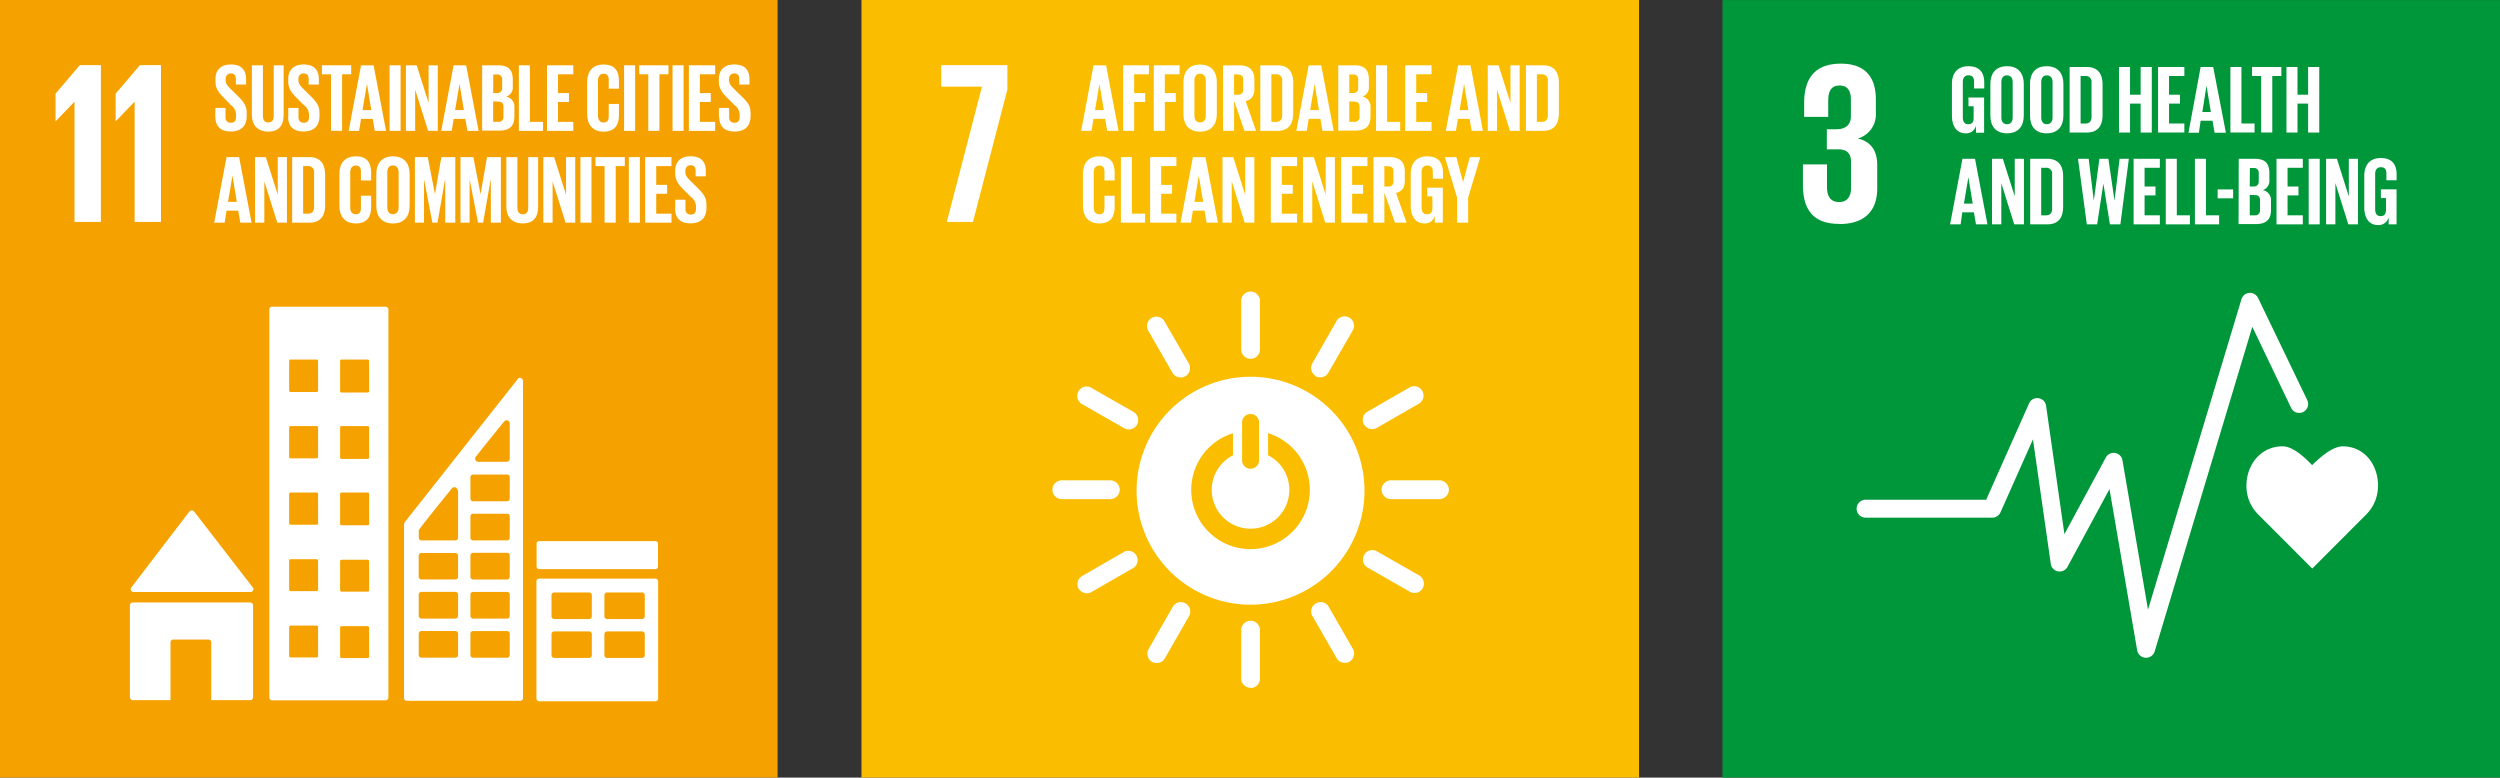 <svg xmlns="http://www.w3.org/2000/svg" viewBox="0 0 489.63 152.29"><rect x="0" y="0" width="489.63" height="152.29" fill="#333333" stroke="none"/><defs><style>.cls-1{fill:#00973b;}.cls-2{fill:#fff;}.cls-3{fill:#fabd00;}.cls-4{fill:#f5a200;}</style></defs><title>top-mobility-sdgs_1</title><g id="レイヤー_2" data-name="レイヤー 2"><g id="レイヤー_1-2" data-name="レイヤー 1"><rect class="cls-1" x="337.35" y="0.01" width="152.28" height="152.29"/><path class="cls-2" d="M465.75,95.18c0-4.28-2.75-7.76-6.91-7.76-2.08,0-4.59,2.28-6,3.68-1.36-1.41-3.71-3.69-5.79-3.69-4.16,0-7.08,3.47-7.08,7.76a7.85,7.85,0,0,0,2.21,5.49l10.68,10.69,10.66-10.68h0a7.85,7.85,0,0,0,2.21-5.49"/><path class="cls-2" d="M420.3,128.82h-.11a1.75,1.75,0,0,1-1.62-1.45l-5.42-31.58L404.93,111a1.75,1.75,0,0,1-3.28-.58l-3.49-24.37-6.38,14.33a1.75,1.75,0,0,1-1.6,1h-24.8a1.75,1.75,0,0,1,0-3.51H389l8.39-18.85a1.75,1.75,0,0,1,3.34.47l3.59,25.13,8.1-15a1.75,1.75,0,0,1,3.27.54l5,29.25,18.3-60.79a1.75,1.75,0,0,1,3.26-.26l9.63,20a1.75,1.75,0,0,1-3.16,1.52L441.12,64,422,127.57a1.75,1.75,0,0,1-1.68,1.25"/><path class="cls-2" d="M360.19,43.88c5.21,0,7.47-2.76,7.47-7V32.34c0-2.81-1.22-4.62-3.8-5.21a4.91,4.91,0,0,0,3.53-5V19.47c0-4.35-2.08-7-6.84-7-5.35,0-7.2,3.17-7.2,7.7v2.72h4.71V19.75c0-1.9.59-3,2.22-3s2.22,1.09,2.22,2.76v3.31c0,1.63-1.09,2.49-2.76,2.49h-1.95v3.94H360c1.81,0,2.53.86,2.53,2.49v5.07c0,1.63-.72,2.76-2.31,2.76-1.77,0-2.4-1.18-2.4-3V32.2h-4.71v4c0,4.67,1.85,7.65,7.11,7.65"/><path class="cls-2" d="M385.52,19.1h3.07V26H387v-1.4A1.94,1.94,0,0,1,385,26.11c-1.85,0-2.71-1.48-2.71-3.47V16.43c0-2,1-3.46,3.24-3.46s3.09,1.33,3.09,3.22v1.14h-2V16c0-.8-.3-1.25-1.08-1.25s-1.12.55-1.12,1.33V23c0,.78.32,1.33,1.06,1.33s1.06-.4,1.06-1.23V20.81h-1Z"/><path class="cls-2" d="M389.82,22.64V16.43c0-2,1-3.46,3.26-3.46s3.28,1.46,3.28,3.46v6.21c0,2-1,3.47-3.28,3.47s-3.26-1.48-3.26-3.47m4.37.34V16.09c0-.78-.34-1.33-1.12-1.33s-1.1.55-1.1,1.33V23c0,.78.34,1.33,1.1,1.33s1.12-.55,1.12-1.33"/><path class="cls-2" d="M397.58,22.64V16.43c0-2,1-3.46,3.26-3.46s3.28,1.46,3.28,3.46v6.21c0,2-1,3.47-3.28,3.47s-3.26-1.48-3.26-3.47M402,23V16.09c0-.78-.34-1.33-1.12-1.33s-1.1.55-1.1,1.33V23c0,.78.34,1.33,1.1,1.33S402,23.76,402,23"/><path class="cls-2" d="M411.79,16.57v5.94c0,2-.81,3.45-3.12,3.45h-3.33V13.12h3.33c2.31,0,3.12,1.46,3.12,3.45m-3.39,7.63c.89,0,1.23-.53,1.23-1.31V16.17a1.12,1.12,0,0,0-1.23-1.29h-.91v9.31Z"/><polygon class="cls-2" points="419.25 20.29 417.17 20.29 417.17 25.96 415.01 25.96 415.01 13.12 417.17 13.12 417.17 18.55 419.25 18.55 419.25 13.12 421.43 13.12 421.43 25.96 419.25 25.96 419.25 20.29"/><polygon class="cls-2" points="422.66 13.12 427.81 13.12 427.81 14.88 424.81 14.88 424.81 18.55 426.95 18.55 426.95 20.29 424.81 20.29 424.81 24.19 427.81 24.19 427.81 25.95 422.66 25.95 422.66 13.12"/><path class="cls-2" d="M428.62,26,431,13.12h2.46L435.95,26h-2.22l-.4-2.35H431L430.66,26Zm2.71-4.07H433l-.85-5.15h0Z"/><polygon class="cls-2" points="436.83 13.12 438.99 13.12 438.99 24.19 441.56 24.19 441.56 25.95 436.83 25.95 436.83 13.12"/><polygon class="cls-2" points="441.07 13.12 446.81 13.12 446.81 14.88 445.03 14.88 445.03 25.95 442.85 25.95 442.85 14.88 441.07 14.88 441.07 13.12"/><polygon class="cls-2" points="452.05 20.29 449.97 20.29 449.97 25.96 447.81 25.96 447.81 13.12 449.97 13.12 449.97 18.55 452.05 18.55 452.05 13.12 454.23 13.12 454.23 25.96 452.05 25.96 452.05 20.29"/><path class="cls-2" d="M381.93,43.94l2.42-12.84h2.46l2.44,12.84H387l-.4-2.35h-2.29L384,43.94Zm2.71-4.07h1.72l-.85-5.15h0Z"/><polygon class="cls-2" points="391.96 35.87 391.96 43.94 390.14 43.94 390.14 31.1 392.26 31.1 394.59 38.46 394.59 31.1 396.39 31.1 396.39 43.94 394.49 43.94 391.96 35.87"/><path class="cls-2" d="M404.07,34.55v5.94c0,2-.81,3.45-3.12,3.45h-3.33V31.1h3.33c2.31,0,3.12,1.46,3.12,3.45m-3.39,7.63c.89,0,1.23-.53,1.23-1.31V34.15a1.12,1.12,0,0,0-1.23-1.29h-.91v9.31Z"/><polygon class="cls-2" points="411.94 36 410.73 43.94 408.71 43.94 406.98 31.1 409.07 31.1 410.07 39.24 410.09 39.24 411.17 31.1 412.93 31.1 414.12 39.24 414.14 39.24 415.13 31.1 416.94 31.1 415.28 43.94 413.23 43.94 411.96 36 411.94 36"/><polygon class="cls-2" points="417.87 31.1 423.01 31.1 423.01 32.86 420.02 32.86 420.02 36.53 422.16 36.53 422.16 38.27 420.02 38.27 420.02 42.17 423.01 42.17 423.01 43.94 417.87 43.94 417.87 31.1"/><polygon class="cls-2" points="424.17 31.1 426.33 31.1 426.33 42.17 428.9 42.17 428.9 43.94 424.17 43.94 424.17 31.1"/><polygon class="cls-2" points="429.88 31.1 432.04 31.1 432.04 42.17 434.62 42.17 434.62 43.94 429.88 43.94 429.88 31.1"/><rect class="cls-2" x="434.33" y="37.1" width="3.03" height="1.74"/><path class="cls-2" d="M438.46,31.1h3.12c2.16,0,2.88,1,2.88,2.82v1.31a1.87,1.87,0,0,1-1.29,2,2,2,0,0,1,1.61,2.14v1.7c0,1.82-.81,2.82-3,2.82h-3.35Zm2.16,5.42h.76a.91.91,0,0,0,1-1V33.9a.91.91,0,0,0-1-1h-.74Zm0,1.65v4h.95a.93.93,0,0,0,1.06-1V39.2c0-.68-.32-1-1.08-1Z"/><polygon class="cls-2" points="445.86 31.1 451.01 31.1 451.01 32.86 448.02 32.86 448.02 36.53 450.16 36.53 450.16 38.27 448.02 38.27 448.02 42.17 451.01 42.17 451.01 43.94 445.86 43.94 445.86 31.1"/><rect class="cls-2" x="452.16" y="31.1" width="2.16" height="12.84"/><polygon class="cls-2" points="457.39 35.87 457.39 43.94 455.57 43.94 455.57 31.1 457.69 31.1 460.02 38.46 460.02 31.1 461.82 31.1 461.82 43.94 459.92 43.94 457.39 35.87"/><path class="cls-2" d="M466.3,37.08h3.07v6.85h-1.55v-1.4a2,2,0,0,1-2.06,1.55c-1.86,0-2.71-1.48-2.71-3.47V34.41c0-2,1-3.46,3.24-3.46s3.09,1.33,3.09,3.22V35.3h-2V34c0-.8-.3-1.25-1.08-1.25s-1.12.55-1.12,1.33V41c0,.78.32,1.33,1.06,1.33s1.06-.4,1.06-1.23V38.79h-1Z"/><rect class="cls-3" x="168.72" width="152.29" height="152.29"/><path class="cls-2" d="M244.92,73.79a22.32,22.32,0,1,0,22.32,22.32,22.32,22.32,0,0,0-22.32-22.32m-1.65,8.82a1.66,1.66,0,0,1,3.31,0v7.66a1.66,1.66,0,0,1-3.31,0Zm1.66,24.94a11.61,11.61,0,0,1-3.45-22.7v4.32a7.6,7.6,0,1,0,6.88,0V84.84a11.61,11.61,0,0,1-3.43,22.7"/><path class="cls-2" d="M219.3,95.91a1.87,1.87,0,0,0-1.71-1.83h-9.77a1.84,1.84,0,0,0,0,3.67h9.77a1.87,1.87,0,0,0,1.71-1.84"/><path class="cls-2" d="M283.77,95.91a1.87,1.87,0,0,0-1.71-1.83h-9.77a1.84,1.84,0,0,0,0,3.67h9.77a1.87,1.87,0,0,0,1.71-1.84"/><path class="cls-2" d="M244.93,134.76a1.87,1.87,0,0,0,1.83-1.71v-9.77a1.84,1.84,0,0,0-3.67,0V133a1.87,1.87,0,0,0,1.84,1.71"/><path class="cls-2" d="M278.64,115.21a1.87,1.87,0,0,0-.58-2.44l-8.48-4.85a1.84,1.84,0,0,0-1.82,3.19l8.48,4.85a1.87,1.87,0,0,0,2.4-.74"/><path class="cls-2" d="M225.64,129.63a1.87,1.87,0,0,0,2.44-.58l4.85-8.48a1.84,1.84,0,0,0-3.19-1.82l-4.85,8.48a1.87,1.87,0,0,0,.75,2.4"/><path class="cls-2" d="M264.3,129.59a1.87,1.87,0,0,0,.73-2.4l-4.87-8.47a1.84,1.84,0,0,0-3.18,1.83l4.87,8.47a1.87,1.87,0,0,0,2.45.57"/><path class="cls-2" d="M211.26,115.28a1.86,1.86,0,0,0,2.4.73l8.47-4.87A1.84,1.84,0,0,0,220.3,108l-8.47,4.87a1.87,1.87,0,0,0-.57,2.45"/><path class="cls-2" d="M244.93,70.29a1.87,1.87,0,0,0,1.83-1.71V58.8a1.84,1.84,0,0,0-3.67,0v9.77a1.87,1.87,0,0,0,1.84,1.71"/><path class="cls-2" d="M222.69,83.18a1.86,1.86,0,0,0-.58-2.44l-8.48-4.85a1.84,1.84,0,0,0-1.82,3.19l8.48,4.85a1.87,1.87,0,0,0,2.4-.74"/><path class="cls-2" d="M257.66,73.68a1.87,1.87,0,0,0,2.44-.58L265,64.61a1.84,1.84,0,0,0-3.19-1.82l-4.85,8.48a1.87,1.87,0,0,0,.75,2.4"/><path class="cls-2" d="M232.16,73.7a1.87,1.87,0,0,0,.73-2.4L228,62.82a1.84,1.84,0,0,0-3.18,1.83l4.87,8.47a1.87,1.87,0,0,0,2.45.57"/><path class="cls-2" d="M267.15,83.14a1.87,1.87,0,0,0,2.4.73L278,79a1.84,1.84,0,0,0-1.83-3.18l-8.47,4.87a1.87,1.87,0,0,0-.57,2.45"/><polygon class="cls-2" points="184.34 16.98 192.32 16.98 185.43 43.47 190.55 43.47 197.3 17.52 197.3 12.76 184.34 12.76 184.34 16.98"/><path class="cls-2" d="M211.75,25.63l2.42-12.84h2.46l2.44,12.84h-2.22l-.4-2.35h-2.29l-.38,2.35Zm2.71-4.07h1.72l-.85-5.15h0Z"/><polygon class="cls-2" points="219.97 12.79 225.02 12.79 225.02 14.55 222.13 14.55 222.13 18.23 224.28 18.23 224.28 19.97 222.13 19.97 222.13 25.63 219.97 25.63 219.97 12.79"/><polygon class="cls-2" points="225.97 12.79 231.02 12.79 231.02 14.55 228.13 14.55 228.13 18.23 230.28 18.23 230.28 19.97 228.13 19.97 228.13 25.63 225.97 25.63 225.97 12.79"/><path class="cls-2" d="M231.78,22.32V16.11c0-2,1-3.46,3.26-3.46s3.28,1.46,3.28,3.46v6.21c0,2-1,3.46-3.28,3.46s-3.26-1.48-3.26-3.46m4.37.34V15.77c0-.78-.34-1.33-1.12-1.33s-1.1.55-1.1,1.33v6.89c0,.78.34,1.32,1.1,1.32s1.12-.55,1.12-1.32"/><path class="cls-2" d="M241.7,19.74v5.89h-2.16V12.79h3.14c2.18,0,3,1.08,3,2.88v1.65c0,1.38-.49,2.2-1.72,2.48L246,25.63h-2.27Zm0-5.19v4h.72a.93.93,0,0,0,1.06-1.06V15.6c0-.7-.32-1-1.06-1Z"/><path class="cls-2" d="M253.28,16.24v5.94c0,2-.81,3.45-3.12,3.45h-3.33V12.79h3.33c2.31,0,3.12,1.46,3.12,3.45m-3.39,7.63c.89,0,1.23-.53,1.23-1.31V15.84a1.12,1.12,0,0,0-1.23-1.29H249v9.31Z"/><path class="cls-2" d="M253.89,25.63l2.42-12.84h2.46l2.44,12.84H259l-.4-2.35h-2.29l-.38,2.35Zm2.71-4.07h1.72l-.85-5.15h0Z"/><path class="cls-2" d="M262.1,12.79h3.12c2.16,0,2.88,1,2.88,2.82v1.31a1.87,1.87,0,0,1-1.29,2,2,2,0,0,1,1.61,2.14v1.7c0,1.82-.81,2.82-3,2.82H262.1Zm2.16,5.42H265a.91.91,0,0,0,1-1V15.59a.91.91,0,0,0-1-1h-.74Zm0,1.65v4h.95a.93.93,0,0,0,1.06-1V20.9c0-.68-.32-1-1.08-1Z"/><polygon class="cls-2" points="269.5 12.79 271.66 12.79 271.66 23.87 274.23 23.87 274.23 25.63 269.5 25.63 269.5 12.79"/><polygon class="cls-2" points="275.21 12.79 280.37 12.79 280.37 14.55 277.37 14.55 277.37 18.23 279.51 18.23 279.51 19.97 277.37 19.97 277.37 23.87 280.37 23.87 280.37 25.63 275.21 25.63 275.21 12.79"/><path class="cls-2" d="M283.16,25.63l2.42-12.84H288l2.44,12.84h-2.22l-.4-2.35h-2.29l-.38,2.35Zm2.71-4.07h1.72l-.85-5.15h0Z"/><polygon class="cls-2" points="293.2 17.56 293.2 25.63 291.38 25.63 291.38 12.79 293.5 12.79 295.83 20.16 295.83 12.79 297.63 12.79 297.63 25.63 295.73 25.63 293.2 17.56"/><path class="cls-2" d="M305.31,16.24v5.94c0,2-.81,3.45-3.12,3.45h-3.33V12.79h3.33c2.31,0,3.12,1.46,3.12,3.45m-3.39,7.63c.89,0,1.23-.53,1.23-1.31V15.84a1.12,1.12,0,0,0-1.23-1.29H301v9.31Z"/><path class="cls-2" d="M212.09,40.29V34.08c0-2,.95-3.46,3.22-3.46s3,1.33,3,3.22v1.51h-2V33.67c0-.8-.27-1.25-1-1.25s-1.1.55-1.1,1.33v6.89c0,.78.32,1.32,1.1,1.32s1-.49,1-1.25V38.34h2v2.22c0,1.84-.76,3.2-3,3.2s-3.22-1.48-3.22-3.47"/><polygon class="cls-2" points="219.53 30.77 221.69 30.77 221.69 41.85 224.27 41.85 224.27 43.61 219.53 43.61 219.53 30.77"/><polygon class="cls-2" points="225.25 30.77 230.4 30.77 230.4 32.53 227.41 32.53 227.41 36.21 229.55 36.21 229.55 37.95 227.41 37.95 227.41 41.85 230.4 41.85 230.4 43.61 225.25 43.61 225.25 30.77"/><path class="cls-2" d="M231.21,43.61l2.42-12.84h2.46l2.44,12.84h-2.21l-.4-2.35h-2.29l-.38,2.35Zm2.71-4.07h1.72l-.85-5.15h0Z"/><polygon class="cls-2" points="241.24 35.54 241.24 43.61 239.43 43.61 239.43 30.77 241.54 30.77 243.87 38.14 243.87 30.77 245.67 30.77 245.67 43.61 243.78 43.61 241.24 35.54"/><polygon class="cls-2" points="248.89 30.77 254.04 30.77 254.04 32.53 251.05 32.53 251.05 36.21 253.19 36.21 253.19 37.95 251.05 37.95 251.05 41.85 254.04 41.85 254.04 43.61 248.89 43.61 248.89 30.77"/><polygon class="cls-2" points="257.01 35.54 257.01 43.61 255.19 43.61 255.19 30.77 257.31 30.77 259.64 38.14 259.64 30.77 261.44 30.77 261.44 43.61 259.55 43.61 257.01 35.54"/><polygon class="cls-2" points="262.67 30.77 267.81 30.77 267.81 32.53 264.82 32.53 264.82 36.21 266.96 36.21 266.96 37.95 264.82 37.95 264.82 41.85 267.81 41.85 267.81 43.61 262.67 43.61 262.67 30.77"/><path class="cls-2" d="M271.13,37.72v5.89H269V30.77h3.14c2.18,0,3,1.08,3,2.88V35.3c0,1.38-.49,2.2-1.72,2.48l2.06,5.83h-2.27Zm0-5.19v4h.72a.93.93,0,0,0,1.06-1.06V33.57c0-.7-.32-1-1.06-1Z"/><path class="cls-2" d="M279.51,36.76h3.07v6.85H281v-1.4A1.94,1.94,0,0,1,279,43.76c-1.85,0-2.71-1.48-2.71-3.47V34.08c0-2,1-3.46,3.24-3.46s3.09,1.33,3.09,3.22V35h-2V33.67c0-.79-.3-1.25-1.08-1.25s-1.12.55-1.12,1.33v6.89c0,.78.32,1.32,1.06,1.32s1.06-.4,1.06-1.23V38.46h-1Z"/><polygon class="cls-2" points="287.54 38.72 287.54 43.61 285.38 43.61 285.38 38.72 282.98 30.77 285.23 30.77 286.53 35.64 286.55 35.64 287.86 30.77 289.92 30.77 287.54 38.72"/><rect class="cls-4" width="152.29" height="152.29"/><path class="cls-2" d="M26.17,115.94H49.07a.56.56,0,0,0,.56-.56.55.55,0,0,0-.15-.37l0,0-11.4-14.75-.11-.12a.56.56,0,0,0-.42-.18.57.57,0,0,0-.37.14l-.07.08-.11.12L25.87,114.86l-.17.21a.55.55,0,0,0-.1.32.56.56,0,0,0,.56.56"/><path class="cls-2" d="M49,118h-23a.56.56,0,0,0-.56.56v18a.56.56,0,0,0,.56.56h7.39v-11.3a.56.56,0,0,1,.56-.56h6.86a.56.56,0,0,1,.56.56v11.3H49a.56.56,0,0,0,.56-.56v-18A.56.56,0,0,0,49,118"/><path class="cls-2" d="M128.33,113.32H105.62a.55.55,0,0,0-.56.54V136.8a.55.55,0,0,0,.56.54h22.72a.55.55,0,0,0,.56-.54V113.86a.54.54,0,0,0-.56-.54m-12.43,15a.55.55,0,0,1-.55.54h-6.79a.55.55,0,0,1-.56-.54v-4.12a.55.55,0,0,1,.56-.54h6.79a.55.55,0,0,1,.55.54Zm0-7.62a.55.55,0,0,1-.55.54h-6.79a.55.55,0,0,1-.56-.54v-4.13a.55.55,0,0,1,.56-.54h6.79a.55.55,0,0,1,.55.54Zm10.37,7.62a.55.55,0,0,1-.56.54h-6.79a.55.55,0,0,1-.56-.54v-4.12a.55.55,0,0,1,.56-.54h6.79a.55.55,0,0,1,.56.54Zm0-7.62a.55.55,0,0,1-.56.54h-6.79a.55.55,0,0,1-.56-.54v-4.13a.55.55,0,0,1,.56-.54h6.79a.55.55,0,0,1,.56.54Z"/><path class="cls-2" d="M75.52,60.07H53.29a.54.54,0,0,0-.54.55v76a.55.55,0,0,0,.54.54H75.52a.55.55,0,0,0,.55-.54v-76a.55.55,0,0,0-.55-.55M62.3,128.48a.29.29,0,0,1-.29.29H56.92a.29.29,0,0,1-.29-.29v-5.67a.29.29,0,0,1,.29-.29H62a.29.29,0,0,1,.29.29Zm0-13a.29.29,0,0,1-.29.29H56.92a.29.29,0,0,1-.29-.29v-5.67a.29.29,0,0,1,.29-.29H62a.29.29,0,0,1,.29.29Zm0-13a.29.29,0,0,1-.29.29H56.92a.29.29,0,0,1-.29-.29V96.75a.29.29,0,0,1,.29-.29H62a.29.29,0,0,1,.29.29Zm0-13a.29.29,0,0,1-.29.29H56.92a.29.29,0,0,1-.29-.29V83.73a.29.29,0,0,1,.29-.29H62a.29.29,0,0,1,.29.29Zm0-13a.29.29,0,0,1-.29.29H56.92a.29.29,0,0,1-.29-.29V70.7a.29.29,0,0,1,.29-.29H62a.29.29,0,0,1,.29.29Zm10,52.11a.29.29,0,0,1-.29.29H66.9a.29.29,0,0,1-.29-.29v-5.67a.29.29,0,0,1,.29-.29H72a.29.29,0,0,1,.29.29Zm0-13a.29.29,0,0,1-.29.29H66.9a.29.29,0,0,1-.29-.29v-5.67a.29.29,0,0,1,.29-.29H72a.29.29,0,0,1,.29.29Zm0-13a.29.29,0,0,1-.29.29H66.9a.29.29,0,0,1-.29-.29V96.75a.29.29,0,0,1,.29-.29H72a.29.29,0,0,1,.29.29Zm0-13a.29.29,0,0,1-.29.29H66.9a.29.29,0,0,1-.29-.29V83.73a.29.29,0,0,1,.29-.29H72a.29.29,0,0,1,.29.29Zm0-13a.29.29,0,0,1-.29.29H66.9a.29.29,0,0,1-.29-.29V70.7a.29.29,0,0,1,.29-.29H72a.29.29,0,0,1,.29.29Z"/><rect class="cls-2" x="105.09" y="105.98" width="23.78" height="5.49" rx="0.46" ry="0.46"/><path class="cls-2" d="M102.38,74.42a.59.59,0,0,0-.56-.42.58.58,0,0,0-.32.11l0,0-.19.24L79.42,102.08l-.1.14a.62.62,0,0,0-.19.43v34.06a.54.54,0,0,0,.55.54h22.21a.54.54,0,0,0,.54-.54V74.65a.55.55,0,0,0-.05-.23m-9.2,15.05.16-.2c1.5-1.92,4-5,5.24-6.53l.16-.19a.64.64,0,0,1,.49-.23.62.62,0,0,1,.61.51v7a.63.63,0,0,1-.6.62H93.66a.63.63,0,0,1-.6-.62.62.62,0,0,1,.12-.38m-3.46,38.82a.54.54,0,0,1-.54.54H82.55a.54.54,0,0,1-.54-.54v-4.15a.54.54,0,0,1,.54-.54h6.63a.54.54,0,0,1,.54.54Zm0-7.66a.54.54,0,0,1-.54.54H82.55a.54.54,0,0,1-.54-.54v-4.15a.54.54,0,0,1,.54-.54h6.63a.54.54,0,0,1,.54.54Zm0-7.66a.54.54,0,0,1-.54.54H82.55A.54.54,0,0,1,82,113v-4.15a.54.54,0,0,1,.54-.54h6.63a.54.54,0,0,1,.54.54Zm0-16.79v9.14a.55.55,0,0,1-.54.54H82.57a.54.54,0,0,1-.55-.54v-1.15a.58.58,0,0,1,0-.2l0-.06,0-.07.06-.09c.85-1.21,4.67-5.92,6.27-7.89l.16-.19a.63.63,0,0,1,.49-.23.62.62,0,0,1,.61.51Zm10.11,32.12a.54.54,0,0,1-.54.54H92.68a.54.54,0,0,1-.55-.54v-4.15a.54.54,0,0,1,.55-.54h6.62a.54.54,0,0,1,.54.54Zm0-7.66a.54.54,0,0,1-.54.54H92.68a.54.54,0,0,1-.55-.54v-4.15a.54.54,0,0,1,.55-.54h6.62a.54.54,0,0,1,.54.54Zm0-7.66a.55.55,0,0,1-.54.54H92.68a.54.54,0,0,1-.55-.54v-4.15a.54.54,0,0,1,.55-.54h6.62a.54.54,0,0,1,.54.54Zm0-7.66a.54.54,0,0,1-.54.54H92.68a.54.54,0,0,1-.55-.54v-4.15a.54.54,0,0,1,.55-.54h6.62a.54.54,0,0,1,.54.54Zm0-7.66a.55.55,0,0,1-.54.54H92.68a.54.54,0,0,1-.55-.54V93.49a.54.54,0,0,1,.55-.55h6.62a.54.54,0,0,1,.54.55Z"/><polygon class="cls-2" points="10.88 18.34 10.88 23.72 10.93 23.72 14.55 19.96 14.59 19.96 14.59 43.47 19.76 43.47 19.76 12.76 15.63 12.76 10.88 18.34"/><polygon class="cls-2" points="22.65 18.34 22.65 23.72 22.7 23.72 26.32 19.96 26.37 19.96 26.37 43.47 31.53 43.47 31.53 12.76 27.41 12.76 22.65 18.34"/><path class="cls-2" d="M42.17,22.86V21.14h2V22.9c0,.72.32,1.14,1.06,1.14s1-.45,1-1.14v-.49a2.32,2.32,0,0,0-1-1.82L44,19.32c-1.23-1.21-1.8-2-1.8-3.43v-.44c0-1.59.93-2.82,3-2.82s3,1.06,3,2.92v1h-2V15.48c0-.74-.34-1.1-1-1.1a1,1,0,0,0-1,1.06v.26c0,.72.4,1.14,1,1.74l1.38,1.36c1.18,1.19,1.74,1.91,1.74,3.33v.62c0,1.76-.95,3-3.14,3s-3-1.23-3-2.91"/><path class="cls-2" d="M55.55,12.79v9.71c0,2-.85,3.27-3,3.27s-3.22-1.29-3.22-3.27V12.79h2.16v9.92c0,.76.3,1.27,1.06,1.27s1.06-.51,1.06-1.27V12.79Z"/><path class="cls-2" d="M56.46,22.86V21.14h2V22.9c0,.72.32,1.14,1.06,1.14s1-.45,1-1.14v-.49a2.32,2.32,0,0,0-1-1.82l-1.27-1.27c-1.23-1.21-1.8-2-1.8-3.43v-.44c0-1.59.93-2.82,3-2.82s3,1.06,3,2.92v1h-2V15.48c0-.74-.34-1.1-1-1.1a1,1,0,0,0-1,1.06v.26c0,.72.4,1.14,1,1.74l1.38,1.36c1.17,1.19,1.74,1.91,1.74,3.33v.62c0,1.76-.95,3-3.14,3s-3-1.23-3-2.91"/><polygon class="cls-2" points="63.05 12.79 68.78 12.79 68.78 14.55 67 14.55 67 25.63 64.83 25.63 64.83 14.55 63.05 14.55 63.05 12.79"/><path class="cls-2" d="M68.29,25.63l2.42-12.84h2.46l2.44,12.84H73.4L73,23.28H70.71l-.38,2.35ZM71,21.56h1.72l-.85-5.15h0Z"/><rect class="cls-2" x="76.3" y="12.79" width="2.16" height="12.84"/><polygon class="cls-2" points="81.31 17.56 81.31 25.63 79.5 25.63 79.5 12.79 81.62 12.79 83.94 20.16 83.94 12.79 85.74 12.79 85.74 25.63 83.85 25.63 81.31 17.56"/><path class="cls-2" d="M86.42,25.63l2.42-12.84h2.46l2.44,12.84H91.54l-.4-2.35H88.85l-.38,2.35Zm2.71-4.07h1.72L90,16.41h0Z"/><path class="cls-2" d="M94.43,12.79h3.12c2.16,0,2.88,1,2.88,2.82v1.31a1.87,1.87,0,0,1-1.29,2,2,2,0,0,1,1.61,2.14v1.7c0,1.82-.81,2.82-3,2.82H94.43Zm2.16,5.42h.76a.91.91,0,0,0,1-1V15.59a.91.91,0,0,0-1-1h-.74Zm0,1.65v4h.95a.93.93,0,0,0,1.06-1V20.9c0-.68-.32-1-1.08-1Z"/><polygon class="cls-2" points="101.62 12.79 103.78 12.79 103.78 23.87 106.36 23.87 106.36 25.63 101.62 25.63 101.62 12.79"/><polygon class="cls-2" points="107.13 12.79 112.28 12.79 112.28 14.55 109.29 14.55 109.29 18.23 111.43 18.23 111.43 19.97 109.29 19.97 109.29 23.87 112.28 23.87 112.28 25.63 107.13 25.63 107.13 12.79"/><path class="cls-2" d="M115,22.31V16.11c0-2,.95-3.47,3.22-3.47s3,1.33,3,3.22v1.51h-2V15.69c0-.79-.26-1.25-1-1.25s-1.1.55-1.1,1.33v6.89c0,.78.32,1.33,1.1,1.33s1-.49,1-1.25V20.36h2v2.22c0,1.84-.76,3.2-3,3.2S115,24.3,115,22.31"/><rect class="cls-2" x="122.23" y="12.79" width="2.16" height="12.84"/><polygon class="cls-2" points="125.19 12.79 130.92 12.79 130.92 14.55 129.15 14.55 129.15 25.63 126.97 25.63 126.97 14.55 125.19 14.55 125.19 12.79"/><rect class="cls-2" x="131.72" y="12.79" width="2.16" height="12.84"/><polygon class="cls-2" points="134.92 12.79 140.07 12.79 140.07 14.55 137.07 14.55 137.07 18.23 139.21 18.23 139.21 19.97 137.07 19.97 137.07 23.87 140.07 23.87 140.07 25.63 134.92 25.63 134.92 12.79"/><path class="cls-2" d="M140.8,22.86V21.14h2V22.9c0,.72.32,1.14,1.06,1.14s1-.45,1-1.14v-.49a2.32,2.32,0,0,0-1-1.82l-1.27-1.27c-1.23-1.21-1.8-2-1.8-3.43v-.44c0-1.59.93-2.82,3-2.82s3,1.06,3,2.92v1h-2V15.48c0-.74-.34-1.1-1-1.1a1,1,0,0,0-1,1.06v.26c0,.72.4,1.14,1,1.74l1.38,1.36C146.43,20,147,20.72,147,22.14v.62c0,1.76-.95,3-3.14,3s-3-1.23-3-2.91"/><path class="cls-2" d="M41.95,43.61l2.42-12.84h2.46l2.44,12.84H47.06l-.4-2.35H44.37L44,43.61Zm2.71-4.07h1.72l-.85-5.15h0Z"/><polygon class="cls-2" points="51.77 35.54 51.77 43.61 49.95 43.61 49.95 30.77 52.07 30.77 54.4 38.14 54.4 30.77 56.2 30.77 56.2 43.61 54.31 43.61 51.77 35.54"/><path class="cls-2" d="M63.68,34.22v5.94c0,2-.81,3.45-3.12,3.45H57.22V30.77h3.33c2.31,0,3.12,1.46,3.12,3.45m-3.39,7.63c.89,0,1.23-.53,1.23-1.31V33.82a1.13,1.13,0,0,0-1.23-1.29h-.91v9.31Z"/><path class="cls-2" d="M66.47,40.29V34.08c0-2,.95-3.46,3.22-3.46s3,1.33,3,3.22v1.51h-2V33.67c0-.8-.26-1.25-1-1.25s-1.1.55-1.1,1.33v6.89c0,.78.32,1.32,1.1,1.32s1-.49,1-1.25V38.34h2v2.22c0,1.84-.76,3.2-3,3.2s-3.22-1.48-3.22-3.47"/><path class="cls-2" d="M73.7,40.3V34.09c0-2,1-3.47,3.26-3.47s3.27,1.46,3.27,3.47V40.3c0,2-1,3.46-3.27,3.46S73.7,42.28,73.7,40.3m4.37.34V33.74c0-.78-.34-1.33-1.12-1.33s-1.1.55-1.1,1.33v6.89c0,.78.34,1.32,1.1,1.32s1.12-.55,1.12-1.32"/><polygon class="cls-2" points="87.2 35.28 87.14 35.28 85.69 43.61 84.68 43.61 83.08 35.28 83.04 35.28 83.04 43.61 81.26 43.61 81.26 30.77 83.78 30.77 85.18 38.01 85.19 38.01 86.44 30.77 89.17 30.77 89.17 43.61 87.2 43.61 87.2 35.28"/><polygon class="cls-2" points="96.13 35.28 96.08 35.28 94.62 43.61 93.62 43.61 92.01 35.28 91.97 35.28 91.97 43.61 90.19 43.61 90.19 30.77 92.71 30.77 94.11 38.01 94.13 38.01 95.38 30.77 98.1 30.77 98.1 43.61 96.13 43.61 96.13 35.28"/><path class="cls-2" d="M105.39,30.77v9.71c0,2-.85,3.27-3,3.27s-3.22-1.29-3.22-3.27V30.77h2.16v9.92c0,.76.3,1.27,1.06,1.27s1.06-.51,1.06-1.27V30.77Z"/><polygon class="cls-2" points="108.23 35.54 108.23 43.61 106.41 43.61 106.41 30.77 108.53 30.77 110.86 38.14 110.86 30.77 112.66 30.77 112.66 43.61 110.77 43.61 108.23 35.54"/><rect class="cls-2" x="113.68" y="30.77" width="2.16" height="12.84"/><polygon class="cls-2" points="116.63 30.77 122.37 30.77 122.37 32.53 120.59 32.53 120.59 43.61 118.41 43.61 118.41 32.53 116.63 32.53 116.63 30.77"/><rect class="cls-2" x="123.16" y="30.77" width="2.16" height="12.84"/><polygon class="cls-2" points="126.36 30.77 131.51 30.77 131.51 32.53 128.52 32.53 128.52 36.21 130.66 36.21 130.66 37.95 128.52 37.95 128.52 41.85 131.51 41.85 131.51 43.61 126.36 43.61 126.36 30.77"/><path class="cls-2" d="M132.25,40.84V39.12h2v1.76c0,.72.32,1.14,1.06,1.14s1-.45,1-1.14v-.49a2.32,2.32,0,0,0-1-1.82l-1.27-1.27c-1.23-1.21-1.8-2-1.8-3.43v-.44c0-1.59.93-2.82,3-2.82s3,1.06,3,2.92v1h-2V33.46c0-.74-.34-1.1-1-1.1a1,1,0,0,0-1,1.06v.27c0,.72.4,1.14,1,1.74l1.38,1.36c1.17,1.19,1.74,1.91,1.74,3.33v.62c0,1.76-.95,3-3.14,3s-3-1.23-3-2.91"/></g></g></svg>